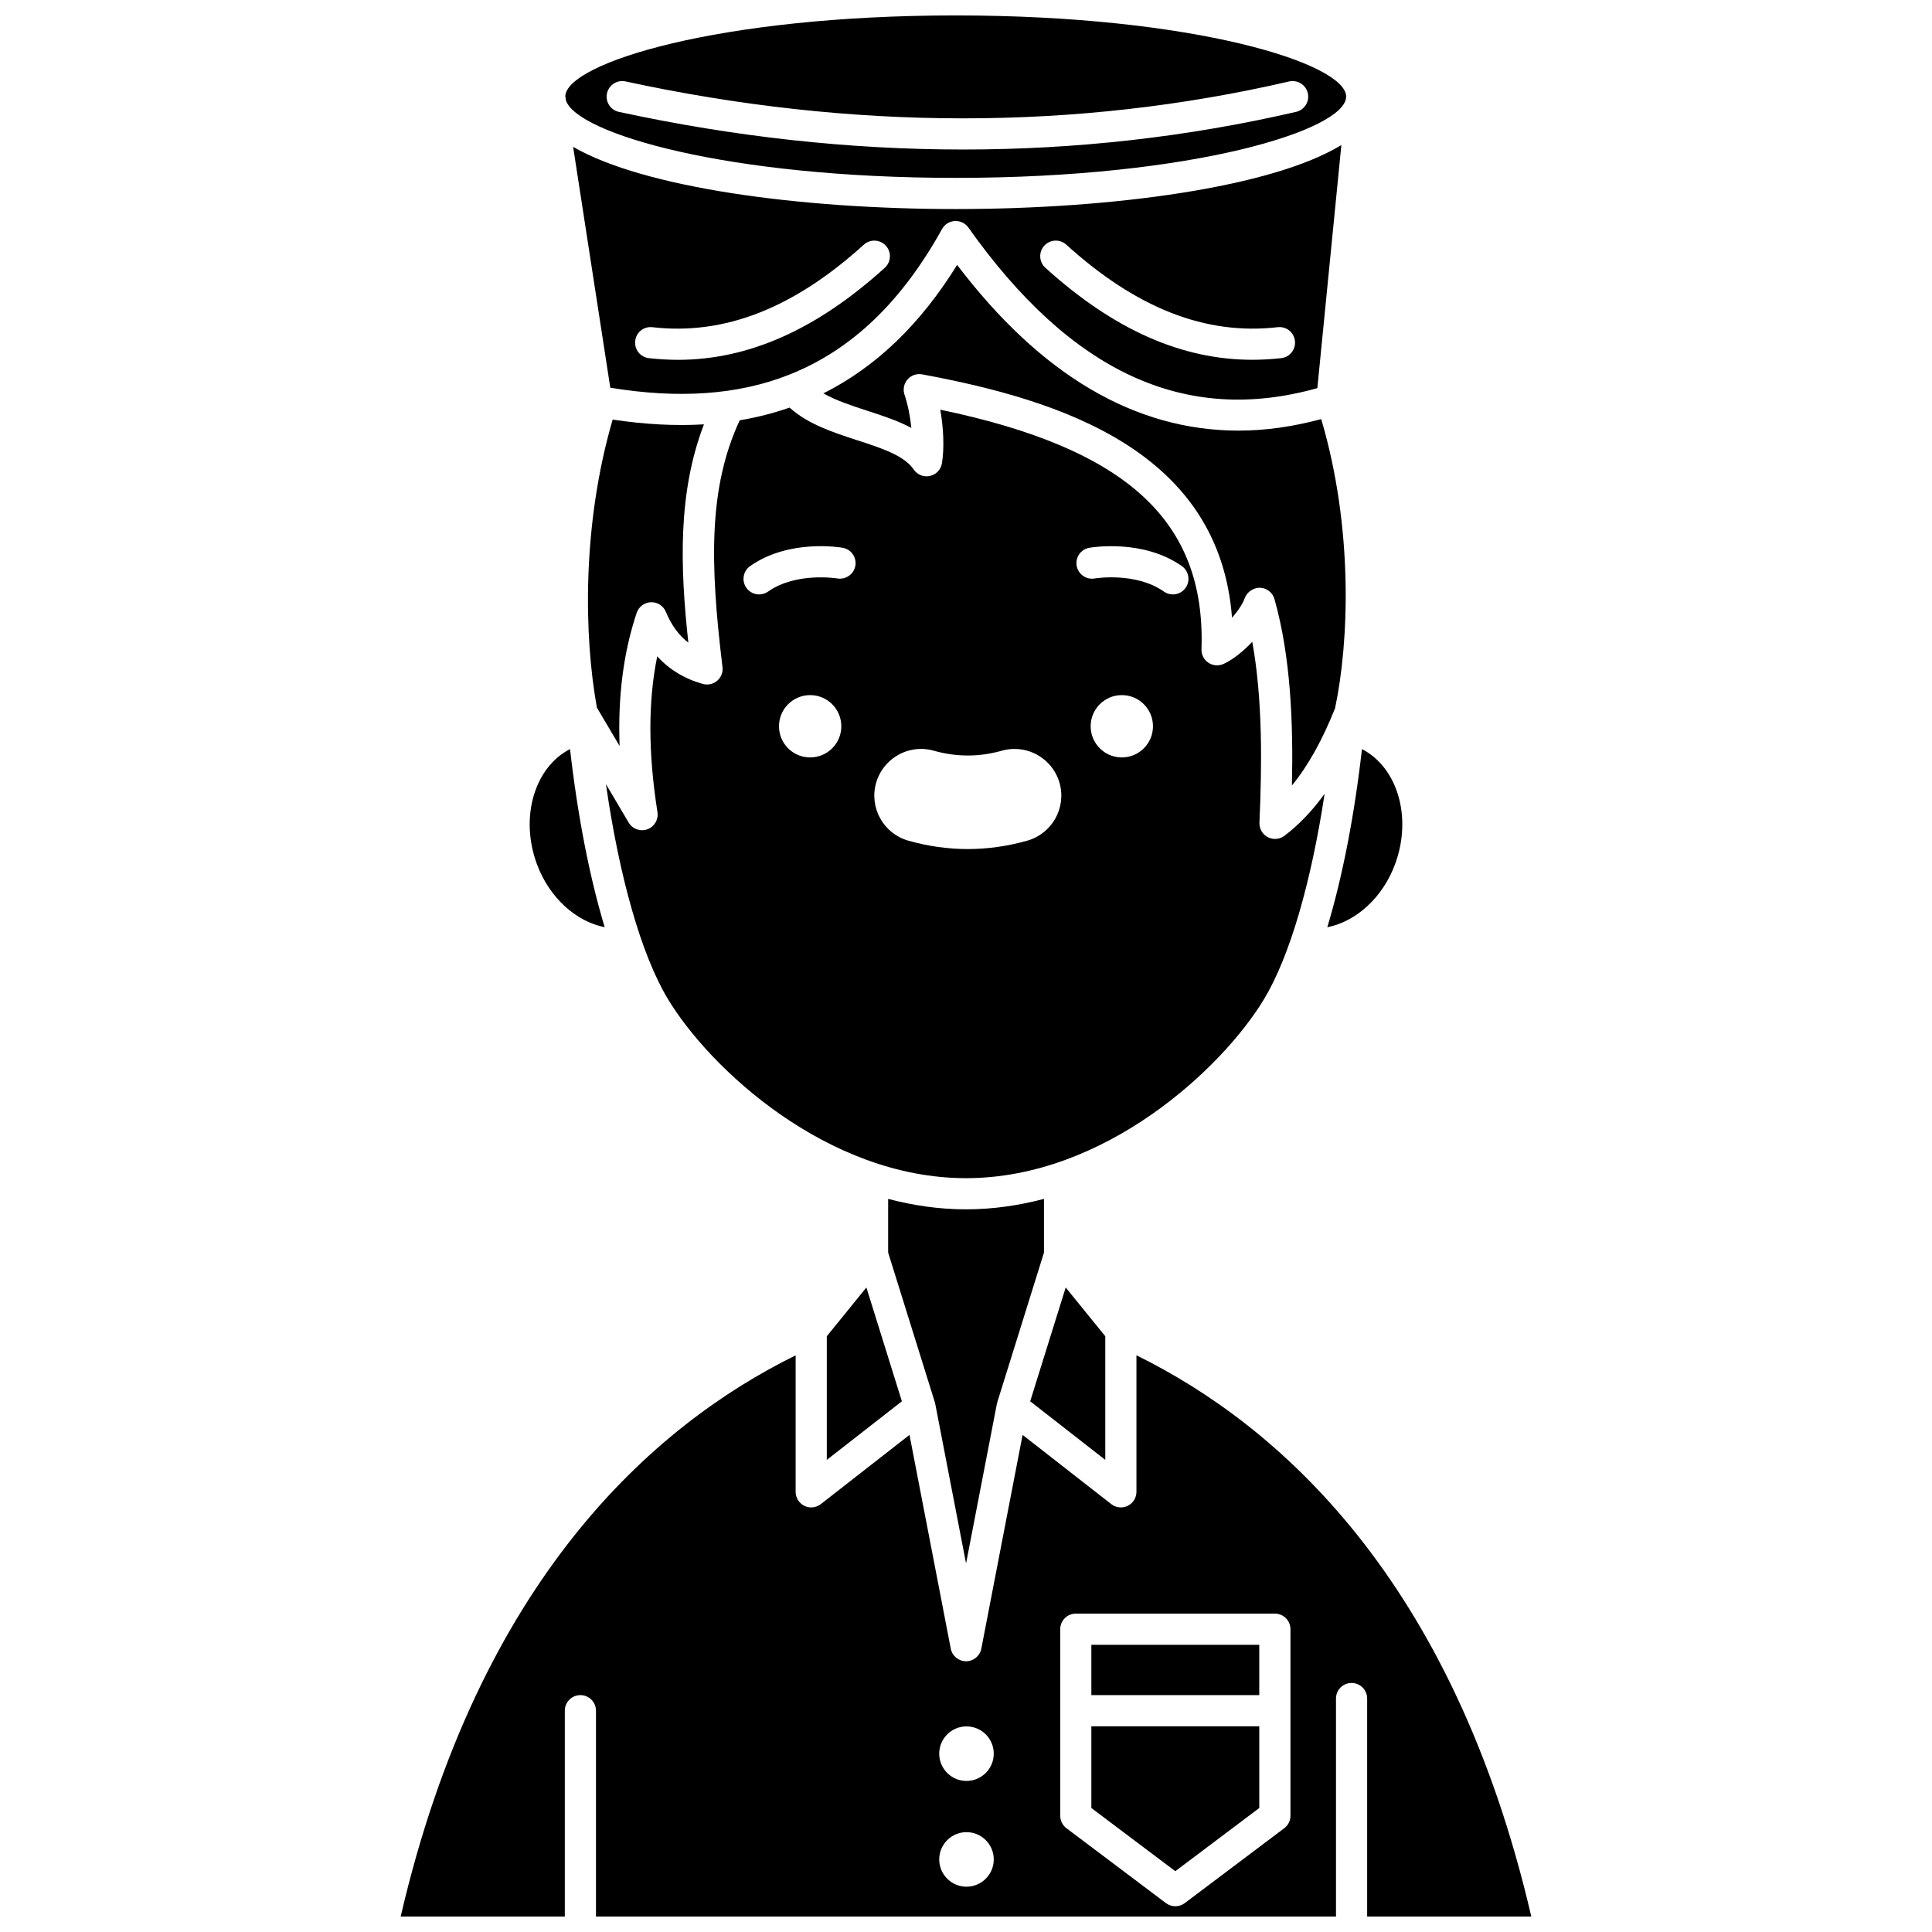<?xml version="1.0" encoding="UTF-8"?>
<!-- Uploaded to: SVG Repo, www.svgrepo.com, Generator: SVG Repo Mixer Tools -->
<svg width="800px" height="800px" version="1.1" viewBox="144 144 512 512" xmlns="http://www.w3.org/2000/svg">
 <defs>
  <clipPath id="b">
   <path d="m293 148.09h208v43.906h-208z"/>
  </clipPath>
  <clipPath id="a">
   <path d="m250 503h300v148.9h-300z"/>
  </clipPath>
 </defs>
 <path d="m494.14 255.07c-7.449 1.992-14.754 3.047-21.887 3.047-27.418 0.004-52.406-14.688-74.605-43.918-9.762 15.777-21.543 27.078-35.457 34.051 3.375 1.895 7.531 3.258 11.609 4.59 4.043 1.309 8.156 2.648 11.723 4.566-0.312-3.055-0.945-6.211-1.82-8.82-0.461-1.387-0.16-2.918 0.797-4.023 0.953-1.105 2.434-1.617 3.871-1.355 36.918 6.828 78.781 20.398 82.129 64.508 1.539-1.762 2.832-3.684 3.383-5.227 0.605-1.688 2.434-2.785 4.031-2.731 1.797 0.062 3.344 1.277 3.832 3.004 4.332 15.305 4.992 32.961 4.629 49.391 4.258-5.18 8.031-11.945 11.426-20.441 3.75-17.695 4.867-47.805-3.66-76.641z"/>
 <g clip-path="url(#b)">
  <path d="m397.26 191.14c63.027 0 103.29-12.691 103.48-21.465l0.008-0.07c-0.031-8.777-40.34-21.516-103.48-21.516-62.777 0-102.96 12.59-103.46 21.363l0.191 1.234c3.055 8.703 42.609 20.453 103.27 20.453zm-92.402-22.398c0.484-2.231 2.688-3.637 4.906-3.164 60.359 13.043 119.52 13.051 175.86 0.012 2.219-0.508 4.438 0.867 4.957 3.094 0.512 2.223-0.871 4.438-3.094 4.957-28.77 6.656-58.258 9.984-88.246 9.984-29.977 0-60.445-3.324-91.219-9.973-2.227-0.48-3.644-2.676-3.164-4.91z"/>
 </g>
 <path d="m352.94 243.38c0.09-0.031 0.168-0.078 0.262-0.105 16.422-6.508 29.711-19.227 40.453-38.586 0.684-1.238 1.965-2.039 3.383-2.117 1.414-0.074 2.773 0.574 3.594 1.734 27.25 38.449 57.512 52.387 92.48 42.547l6.363-64.414c-18.344 11.18-60.469 16.961-102.21 16.961-41.141 0-82.625-5.621-101.38-16.48l9.848 63.824c18.113 2.984 33.727 1.914 47.211-3.363zm67.797-34.258c1.527-1.691 4.137-1.816 5.836-0.289 18.633 16.887 36.953 24.062 56.031 21.875 2.324-0.258 4.312 1.371 4.566 3.637 0.258 2.266-1.367 4.312-3.633 4.566-2.559 0.289-5.109 0.434-7.641 0.434-18.785 0-36.812-8.027-54.879-24.398-1.684-1.527-1.812-4.137-0.281-5.824zm-104.77 29.793c-2.266-0.262-3.891-2.305-3.633-4.566 0.258-2.262 2.215-3.898 4.566-3.637 19.062 2.184 37.398-4.988 56.031-21.875 1.684-1.527 4.301-1.402 5.836 0.289 1.531 1.688 1.402 4.305-0.285 5.836-18.066 16.367-36.094 24.398-54.879 24.398-2.535-0.012-5.074-0.156-7.637-0.445z"/>
 <path d="m479.05 408.68c6.738-11.234 12.41-30.773 15.988-54.324-3.254 4.504-6.785 8.23-10.664 11.145-0.73 0.551-1.602 0.828-2.481 0.828-0.656 0-1.316-0.156-1.926-0.477-1.418-0.742-2.269-2.238-2.199-3.832 0.664-15.32 0.879-32.559-1.902-47.941-2.383 2.543-5.113 4.715-7.598 5.863-1.297 0.602-2.816 0.488-4.019-0.305-1.195-0.793-1.891-2.152-1.84-3.582 1.148-33.945-19.633-53.145-69.223-63.484 0.879 4.981 1.082 10.227 0.445 14.184-0.266 1.672-1.531 3.012-3.184 3.379-1.672 0.359-3.367-0.32-4.316-1.723-2.496-3.691-8.512-5.648-14.883-7.719-6.453-2.098-13.102-4.262-18-8.676-4.231 1.473-8.629 2.598-13.215 3.367-8.227 17.727-7.961 37.547-4.562 65.391 0.168 1.371-0.359 2.734-1.406 3.629-1.051 0.898-2.477 1.211-3.805 0.848-4.84-1.355-8.879-3.805-12.086-7.32-2.441 11.934-2.41 25.551 0.062 41.316 0.305 1.957-0.82 3.856-2.684 4.527-0.457 0.164-0.93 0.242-1.395 0.242-1.43 0-2.797-0.742-3.551-2.027l-6.023-10.188c3.551 24.699 9.391 45.242 16.375 56.875 11.031 18.387 42.246 47.551 79.051 47.551 36.789 0 68.008-29.164 79.039-47.547zm-120.35-63.953c-4.562 0-8.258-3.695-8.258-8.258s3.695-8.258 8.258-8.258 8.258 3.695 8.258 8.258c0.004 4.562-3.695 8.258-8.258 8.258zm7.199-47.426c-0.105-0.02-10.902-1.777-18.352 3.473-0.727 0.512-1.551 0.754-2.375 0.754-1.297 0-2.578-0.605-3.379-1.75-1.312-1.863-0.867-4.438 0.996-5.754 10.312-7.266 23.957-4.961 24.535-4.856 2.246 0.395 3.746 2.535 3.348 4.781-0.395 2.238-2.539 3.719-4.773 3.352zm50.34 69.484c-5.207 1.473-10.512 2.223-15.762 2.223-5.258 0-10.562-0.746-15.766-2.227-6.57-1.863-10.402-8.723-8.539-15.293 1.5-5.312 6.402-9.02 11.918-9.02 1.145 0 2.289 0.16 3.391 0.477 2.984 0.848 6.008 1.273 9 1.273s6.023-0.43 9.023-1.277c1.094-0.309 2.223-0.465 3.367-0.465 5.535 0 10.434 3.711 11.93 9.031 1.848 6.566-1.992 13.414-8.562 15.277zm25.055-22.059c-4.562 0-8.258-3.695-8.258-8.258s3.695-8.258 8.258-8.258 8.258 3.695 8.258 8.258-3.699 8.258-8.258 8.258zm16.906-44.949c-0.801 1.141-2.082 1.75-3.379 1.75-0.82 0-1.652-0.242-2.375-0.754-7.457-5.254-18.242-3.492-18.348-3.473-2.211 0.387-4.383-1.117-4.769-3.367-0.387-2.242 1.105-4.379 3.348-4.769 0.582-0.098 14.227-2.398 24.531 4.856 1.859 1.316 2.305 3.891 0.992 5.758z"/>
 <path d="m308.2 341.69c-0.484-13.137 1.02-24.785 4.527-35.27 0.547-1.637 2.047-2.754 3.769-2.82 1.734-0.074 3.301 0.953 3.961 2.543 1.457 3.508 3.422 6.211 5.961 8.164-2.188-20.148-2.816-39.707 4.137-57.848-7.602 0.457-15.672 0.016-24.195-1.262-8.164 28.008-7.606 57.418-4.172 76.328z"/>
 <path d="m436.91 498.12-10.488-12.926-9.41 30.164 19.898 15.527z"/>
 <path d="m513.73 372.96c4.57-12.438 0.582-25.621-8.797-30.441-2.016 17.742-5.191 33.965-9.184 47.207 7.582-1.484 14.688-7.812 17.98-16.766z"/>
 <g clip-path="url(#a)">
  <path d="m549.81 651.9c-20.773-89.488-67.031-130.22-104.64-148.73v36.184c0 1.578-0.898 3.019-2.32 3.707-0.574 0.281-1.195 0.422-1.809 0.422-0.906 0-1.805-0.297-2.539-0.875l-23.504-18.348-10.934 56.641c-0.375 1.945-2.074 3.348-4.051 3.348-1.977 0-3.68-1.402-4.051-3.348l-10.934-56.641-23.504 18.348c-0.738 0.578-1.637 0.875-2.539 0.875-0.617 0-1.238-0.137-1.809-0.422-1.422-0.691-2.32-2.137-2.32-3.707v-36.172c-37.633 18.523-83.898 59.266-104.67 148.72h43.496v-54.551c0-2.285 1.848-4.129 4.129-4.129 2.285 0 4.129 1.848 4.129 4.129l0.004 54.551h196.11v-57.773c0-2.285 1.848-4.129 4.129-4.129 2.285 0 4.129 1.848 4.129 4.129v57.773zm-149.68-7.906c-3.988 0-7.227-3.238-7.227-7.227s3.238-7.227 7.227-7.227 7.227 3.238 7.227 7.227-3.238 7.227-7.227 7.227zm0-28.027c-3.988 0-7.227-3.238-7.227-7.227 0-3.988 3.238-7.227 7.227-7.227s7.227 3.238 7.227 7.227c0 3.988-3.238 7.227-7.227 7.227zm85.859 9.227c0 1.297-0.605 2.519-1.645 3.301l-26.379 19.855c-0.738 0.555-1.609 0.828-2.484 0.828s-1.746-0.277-2.484-0.828l-26.379-19.855c-1.035-0.777-1.645-2-1.645-3.301v-49.438c0-2.285 1.848-4.129 4.129-4.129h52.754c2.285 0 4.129 1.848 4.129 4.129v49.438z"/>
 </g>
 <path d="m433.22 579.89h44.496v13.332h-44.496z"/>
 <path d="m304.25 389.72c-3.992-13.238-7.168-29.465-9.184-47.211-9.379 4.82-13.367 18.004-8.797 30.449 3.293 8.953 10.406 15.277 17.98 16.762z"/>
 <path d="m391.79 515.91c0.012 0.059 0.055 0.102 0.066 0.16l8.16 42.254 8.16-42.254c0.012-0.059 0.055-0.102 0.066-0.16 0.02-0.094 0.012-0.195 0.043-0.289l12.379-39.672v-14.23c-6.637 1.738-13.539 2.769-20.656 2.769-7.109 0-14.008-1.027-20.641-2.766v14.215l12.379 39.684c0.027 0.098 0.02 0.191 0.043 0.289z"/>
 <path d="m433.22 623.14 22.25 16.746 22.25-16.746v-21.66h-44.5z"/>
 <path d="m363.11 498.12v32.766l19.898-15.527-9.406-30.164z"/>
</svg>